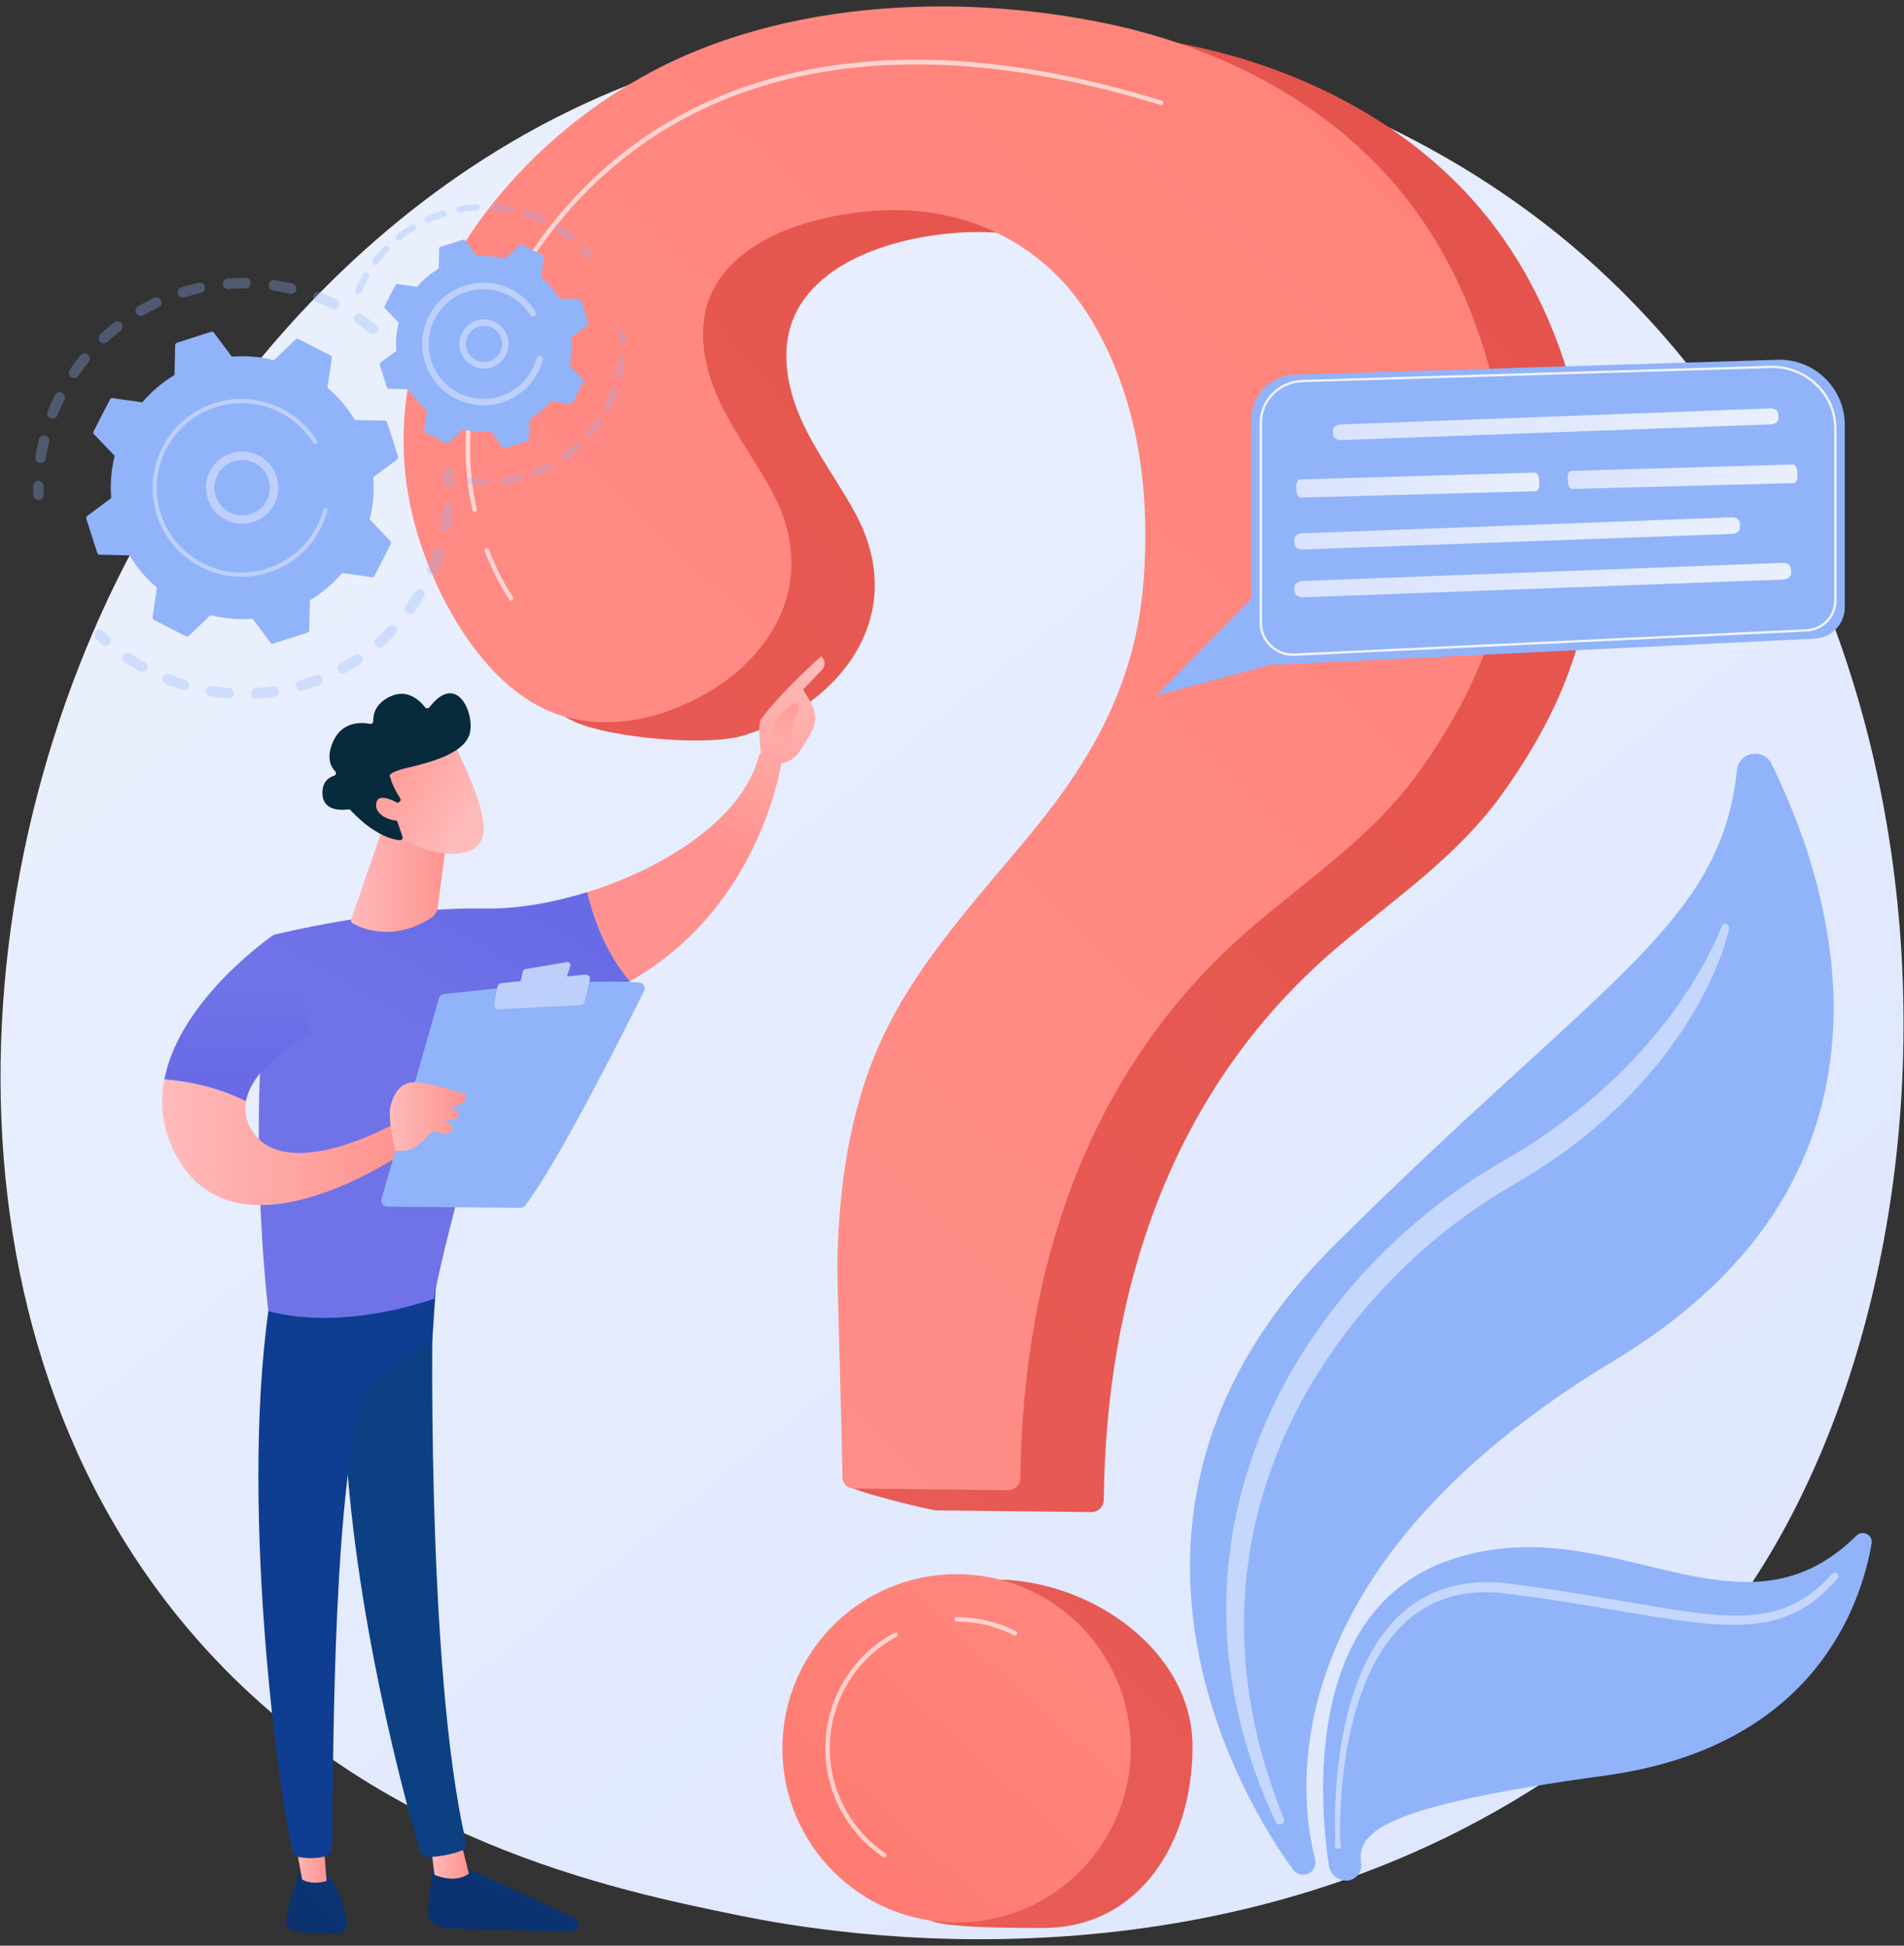 <svg width="229" height="234" viewBox="0 0 229 234" fill="none" xmlns="http://www.w3.org/2000/svg">
<rect x="0" y="0" width="229" height="234" fill="#333333" stroke="none"/>
<g clip-path="url(#clip0_8460_34177)">
<path d="M202.413 200.879C197.714 205.827 193.267 209.018 189.753 211.539C148.453 241.172 99.584 232.534 89.198 230.425C73.861 227.31 44.214 221.289 22.78 196.083C-9.647 157.949 -4.597 97.871 20.555 58.212C25.156 50.958 49.459 10.695 98.855 4.238C128.749 0.331 163.595 8.212 188.83 29.354C241.8 73.732 238.029 163.384 202.413 200.879Z" fill="url(#paint0_linear_8460_34177)"/>
<path d="M156.529 225.457C156.131 225.403 155.775 225.193 155.536 224.871C152.05 220.173 126.703 183.408 160.437 149.802C192.46 117.899 206.976 111.349 208.907 92.604C209.132 90.415 212.092 89.89 213.065 91.863C220.342 106.612 231.679 141.026 194.161 163.615C152.775 188.532 156.167 215.847 158.169 223.609C158.433 224.635 157.579 225.6 156.529 225.457Z" fill="#91B3FA"/>
<path d="M161.665 226.154C160.723 226.026 159.977 225.3 159.832 224.361C158.844 217.968 156.418 194.079 174.017 187.744C193.392 180.77 209.033 198.814 223.275 184.691C224.024 183.948 225.284 184.595 225.105 185.635C223.837 193.013 218.191 210.1 193.072 213.538C166.185 217.219 163.159 220.303 163.702 224.129C163.87 225.309 162.846 226.315 161.665 226.154Z" fill="#91B3FA"/>
<path opacity="0.47" d="M207.971 111.713C207.643 113.104 207.206 114.409 206.685 115.704C206.173 116.998 205.584 118.26 204.942 119.494C203.67 121.972 202.143 124.315 200.472 126.548C197.107 131.002 193.036 134.915 188.549 138.233C186.311 139.882 183.918 141.398 181.553 142.768C179.25 144.103 177.035 145.598 174.912 147.216C170.665 150.452 166.814 154.207 163.413 158.324C156.637 166.565 151.828 176.51 150.245 187.099C149.437 192.381 149.428 197.789 150.155 203.115C150.874 208.448 152.394 213.671 154.399 218.706C154.507 218.974 154.378 219.279 154.109 219.388C153.851 219.492 153.558 219.372 153.439 219.125C151.095 214.149 149.344 208.86 148.374 203.398C147.879 200.669 147.585 197.899 147.502 195.117C147.435 192.336 147.552 189.543 147.903 186.776C148.576 181.235 150.139 175.808 152.39 170.7C154.647 165.588 157.629 160.814 161.113 156.459C164.595 152.098 168.635 148.196 173.052 144.787C175.265 143.087 177.58 141.513 179.995 140.1C182.36 138.743 184.605 137.364 186.779 135.795C191.119 132.695 195.13 129.116 198.58 125.032C200.327 123.008 201.908 120.842 203.354 118.583C204.77 116.32 206.094 113.932 207.047 111.463L207.059 111.431C207.154 111.185 207.431 111.062 207.678 111.157C207.904 111.244 208.026 111.484 207.971 111.713Z" fill="white"/>
<path opacity="0.47" d="M160.549 221.821C160.631 221.589 160.605 221.374 160.598 221.153L160.577 220.494L160.562 219.177C160.564 218.299 160.582 217.422 160.621 216.544C160.699 214.79 160.848 213.038 161.083 211.295C161.562 207.814 162.35 204.344 163.755 201.075C165.145 197.828 167.249 194.726 170.303 192.699C171.824 191.704 173.54 190.995 175.318 190.636C177.095 190.261 178.921 190.205 180.707 190.362C187.706 191.174 194.566 192.516 201.444 193.605C204.87 194.116 208.345 194.572 211.708 194.112C212.544 193.99 213.368 193.807 214.168 193.55C214.96 193.274 215.737 192.95 216.464 192.525C217.927 191.689 219.213 190.548 220.362 189.281L220.366 189.277C220.524 189.102 220.794 189.089 220.968 189.247C221.141 189.404 221.155 189.668 221.004 189.843C219.839 191.184 218.508 192.424 216.953 193.357C216.181 193.832 215.348 194.202 214.498 194.517C213.641 194.814 212.759 195.029 211.87 195.178C208.287 195.703 204.736 195.257 201.271 194.781C197.795 194.287 194.364 193.643 190.92 193.085C187.487 192.526 184.014 191.986 180.595 191.585C178.907 191.422 177.201 191.462 175.556 191.794C173.907 192.112 172.332 192.748 170.922 193.651C168.081 195.46 166.019 198.34 164.619 201.457C163.203 204.589 162.361 207.981 161.828 211.402C161.565 213.117 161.385 214.845 161.276 216.579C161.222 217.446 161.187 218.314 161.17 219.183L161.161 220.485L161.17 221.136C161.175 221.351 161.166 221.573 161.272 221.777C161.372 221.971 161.296 222.21 161.102 222.311C160.908 222.412 160.669 222.336 160.568 222.142C160.516 222.041 160.511 221.928 160.546 221.828L160.549 221.821Z" fill="white"/>
<path d="M123.98 3.413C113.435 3.33 102.798 5.002 93.388 8.907C71.482 17.996 52.891 42.045 60.166 66.611C62.53 74.591 61.289 83.395 69.238 86.862C73.54 88.739 85.253 89.856 89.707 88.377C101.545 84.447 109.325 73.69 102.887 61.762C100.826 57.942 98.157 54.452 96.377 50.493C94.597 46.535 93.785 41.836 95.6 37.892C99.163 30.152 110.999 27.691 118.675 27.923C127.734 28.197 135.943 32.678 140.818 40.365C146.894 49.945 148.433 61.598 147.544 72.718C146.592 84.617 141.575 93.704 134.056 102.833C127.582 110.692 120.453 118.236 116.151 127.464C112.201 135.936 110.91 145.323 110.732 154.591C110.697 156.387 101.763 173.317 101.802 178.489C101.807 179.219 111.934 181.64 112.665 181.648C116.478 181.691 127.277 181.811 131.252 181.856C132.07 181.865 132.743 181.211 132.753 180.394C133.036 155.232 140.775 131.242 160.368 114.343C167.497 108.193 175.174 103.186 180.718 95.425C188.619 84.362 192.517 73.476 191.392 59.823C190.364 47.354 186.259 34.878 178.131 25.203C169.395 14.805 156.609 8.312 143.321 5.509C137.124 4.203 130.57 3.465 123.98 3.413Z" fill="url(#paint1_linear_8460_34177)"/>
<path d="M143.428 210.062C143.428 221.633 137.014 231.87 125.444 231.87C122.944 231.87 114.443 231.893 112.22 231.09C104.154 228.176 104.125 221.979 104.125 212.908C104.125 201.337 108.032 189.957 119.603 189.957C131.174 189.957 143.428 198.491 143.428 210.062Z" fill="url(#paint2_linear_8460_34177)"/>
<path d="M113.956 0.776C103.411 0.693 92.775 2.365 83.364 6.27C61.459 15.359 42.868 39.408 50.143 63.974C52.507 71.954 57.971 81.999 65.921 85.467C70.222 87.343 75.23 87.219 79.684 85.74C91.521 81.81 99.302 71.054 92.864 59.125C90.802 55.305 88.134 51.816 86.353 47.857C84.573 43.898 83.762 39.199 85.577 35.255C89.14 27.515 100.976 25.054 108.651 25.287C117.71 25.561 125.919 30.041 130.794 37.728C136.87 47.309 138.409 58.961 137.52 70.081C136.569 81.981 131.551 91.068 124.032 100.196C117.559 108.055 110.43 115.599 106.127 124.827C102.177 133.299 100.887 142.686 100.708 151.954C100.674 153.751 101.278 172.51 101.317 177.682C101.322 178.413 101.911 179.003 102.641 179.011C106.454 179.054 117.254 179.175 121.229 179.219C122.046 179.228 122.72 178.575 122.729 177.757C123.012 152.595 130.752 128.605 150.344 111.706C157.473 105.557 165.151 100.549 170.694 92.788C178.595 81.726 182.493 70.839 181.368 57.186C180.341 44.717 176.235 32.241 168.107 22.567C159.372 12.168 146.586 5.675 133.297 2.873C127.1 1.566 120.546 0.828 113.956 0.776Z" fill="url(#paint3_linear_8460_34177)"/>
<path d="M115.053 231.222C126.624 231.222 136.004 221.842 136.004 210.271C136.004 198.7 126.624 189.32 115.053 189.32C103.482 189.32 94.102 198.7 94.102 210.271C94.102 221.842 103.482 231.222 115.053 231.222Z" fill="url(#paint4_linear_8460_34177)"/>
<path opacity="0.63" d="M57.081 61.566C56.958 61.566 56.847 61.48 56.819 61.355C55.351 54.726 55.135 44.344 62.446 32.534C69.582 21.008 79.591 13.295 92.196 9.61C105.671 5.672 121.668 6.515 139.746 12.116C139.888 12.16 139.968 12.311 139.923 12.453C139.88 12.595 139.728 12.674 139.587 12.63C104.857 1.869 77.624 9.038 62.903 32.817C55.688 44.474 55.898 54.707 57.344 61.239C57.376 61.384 57.285 61.527 57.14 61.559C57.12 61.564 57.101 61.566 57.081 61.566Z" fill="white"/>
<path opacity="0.63" d="M61.486 72.232C61.403 72.232 61.322 72.194 61.269 72.122C61.205 72.035 59.695 69.949 58.291 66.275C58.238 66.136 58.308 65.981 58.447 65.928C58.584 65.875 58.74 65.944 58.794 66.083C60.17 69.684 61.688 71.784 61.703 71.805C61.791 71.924 61.764 72.093 61.645 72.18C61.597 72.215 61.541 72.232 61.486 72.232Z" fill="white"/>
<path opacity="0.63" d="M122.06 196.692C122.019 196.692 121.978 196.683 121.939 196.663C119.792 195.574 117.474 195.022 115.05 195.022C114.901 195.022 114.781 194.901 114.781 194.753C114.781 194.604 114.901 194.484 115.05 194.484C117.559 194.484 119.959 195.056 122.182 196.183C122.314 196.251 122.367 196.412 122.3 196.545C122.253 196.638 122.158 196.692 122.06 196.692Z" fill="white"/>
<path opacity="0.63" d="M106.376 223.408C106.325 223.408 106.272 223.393 106.226 223.362C101.868 220.417 99.266 215.524 99.266 210.271C99.266 204.448 102.455 199.116 107.589 196.357C107.72 196.286 107.883 196.335 107.953 196.466C108.024 196.597 107.974 196.76 107.844 196.83C102.884 199.496 99.804 204.646 99.804 210.271C99.804 215.345 102.317 220.072 106.527 222.916C106.65 222.999 106.683 223.166 106.599 223.289C106.548 223.366 106.463 223.408 106.376 223.408Z" fill="white"/>
<g opacity="0.3">
<path d="M45.358 39.968C45.138 40.241 44.738 40.283 44.466 40.062C43.937 39.634 43.382 39.223 42.816 38.839C42.529 38.645 42.452 38.258 42.64 37.969C42.642 37.965 42.644 37.962 42.646 37.959C42.843 37.669 43.237 37.593 43.527 37.789C44.123 38.193 44.708 38.626 45.264 39.077C45.519 39.283 45.572 39.646 45.397 39.914C45.385 39.933 45.372 39.951 45.358 39.968ZM39.932 37.161C39.319 36.859 38.687 36.58 38.054 36.331C37.728 36.204 37.567 35.836 37.695 35.51C37.824 35.183 38.19 35.023 38.516 35.151C39.183 35.412 39.848 35.706 40.493 36.024C40.807 36.179 40.936 36.56 40.781 36.874C40.769 36.897 40.757 36.918 40.743 36.939C40.571 37.205 40.223 37.305 39.932 37.161ZM34.872 35.334C34.209 35.175 33.531 35.044 32.856 34.944C32.51 34.892 32.271 34.569 32.322 34.223C32.374 33.877 32.697 33.638 33.043 33.689C33.753 33.795 34.468 33.934 35.166 34.1C35.506 34.181 35.717 34.523 35.636 34.864C35.618 34.937 35.589 35.003 35.55 35.062C35.408 35.281 35.139 35.397 34.872 35.334ZM29.53 34.683C28.847 34.677 28.157 34.701 27.477 34.753C27.128 34.78 26.823 34.519 26.796 34.17C26.769 33.821 27.031 33.516 27.379 33.489C28.095 33.434 28.822 33.409 29.541 33.415C29.891 33.418 30.172 33.704 30.169 34.054C30.168 34.18 30.131 34.296 30.067 34.394C29.953 34.569 29.755 34.685 29.53 34.683ZM24.176 35.239C23.511 35.384 22.843 35.56 22.19 35.762C21.855 35.865 21.5 35.678 21.397 35.343C21.293 35.009 21.481 34.654 21.815 34.551C22.502 34.338 23.205 34.153 23.905 34C24.247 33.925 24.585 34.142 24.66 34.484C24.698 34.656 24.662 34.828 24.572 34.965C24.485 35.1 24.346 35.202 24.176 35.239ZM19.079 36.965C18.462 37.255 17.849 37.574 17.258 37.915C16.955 38.09 16.567 37.986 16.392 37.682C16.217 37.379 16.321 36.992 16.625 36.816C17.246 36.458 17.891 36.121 18.541 35.817C18.858 35.668 19.235 35.805 19.384 36.122C19.481 36.328 19.457 36.559 19.341 36.737C19.279 36.833 19.19 36.913 19.079 36.965ZM4.79 55.677C4.443 55.625 4.205 55.302 4.257 54.956C4.364 54.246 4.504 53.532 4.672 52.833C4.754 52.492 5.096 52.283 5.437 52.365C5.777 52.446 5.986 52.789 5.905 53.129C5.745 53.793 5.613 54.471 5.511 55.145C5.497 55.237 5.464 55.322 5.416 55.395C5.285 55.597 5.043 55.715 4.79 55.677ZM14.494 39.777C13.957 40.196 13.431 40.644 12.932 41.108C12.675 41.346 12.274 41.331 12.036 41.074C11.797 40.818 11.813 40.418 12.069 40.178C12.595 39.69 13.148 39.218 13.714 38.777C13.99 38.562 14.389 38.611 14.604 38.887C14.775 39.106 14.779 39.402 14.636 39.623C14.599 39.68 14.551 39.732 14.494 39.777ZM6.087 50.306C5.761 50.177 5.601 49.809 5.729 49.483C5.993 48.816 6.288 48.151 6.607 47.507C6.762 47.193 7.143 47.066 7.457 47.221C7.771 47.377 7.899 47.757 7.743 48.071C7.44 48.683 7.159 49.314 6.909 49.949C6.893 49.989 6.873 50.027 6.851 50.062C6.69 50.309 6.372 50.418 6.087 50.306ZM10.653 43.542C10.224 44.071 9.811 44.625 9.427 45.189C9.23 45.479 8.836 45.554 8.546 45.357C8.261 45.163 8.184 44.776 8.371 44.487C8.373 44.484 8.376 44.48 8.379 44.476C8.783 43.882 9.217 43.298 9.669 42.742C9.89 42.471 10.289 42.429 10.561 42.65C10.815 42.856 10.868 43.219 10.693 43.487C10.681 43.506 10.668 43.524 10.653 43.542Z" fill="#91B3FA"/>
<path d="M5.155 59.84C5.223 59.736 5.261 59.61 5.256 59.475C5.246 59.149 5.243 58.816 5.245 58.487C5.249 58.137 4.968 57.851 4.617 57.848C4.267 57.844 3.98 58.126 3.978 58.476C3.974 58.822 3.978 59.171 3.989 59.515C4 59.865 4.293 60.14 4.642 60.129C4.858 60.122 5.045 60.008 5.155 59.84Z" fill="#91B3FA"/>
</g>
<g opacity="0.3">
<path d="M13.256 77.393C13.423 77.137 13.383 76.79 13.149 76.578C12.907 76.359 12.665 76.131 12.43 75.901C12.18 75.655 11.779 75.659 11.534 75.909C11.287 76.159 11.292 76.56 11.542 76.805C11.789 77.048 12.043 77.288 12.299 77.519C12.558 77.754 12.959 77.733 13.194 77.474C13.217 77.448 13.238 77.421 13.256 77.393Z" fill="#91B3FA"/>
<path d="M49.818 73.594C49.613 73.878 49.217 73.942 48.932 73.737C48.648 73.532 48.585 73.136 48.79 72.851C49.18 72.311 49.553 71.745 49.903 71.164C50.082 70.865 50.474 70.768 50.774 70.949C51.074 71.13 51.17 71.519 50.989 71.819C50.838 72.071 50.682 72.319 50.523 72.564C50.296 72.913 50.059 73.259 49.818 73.594ZM51.736 69.077C51.414 68.939 51.266 68.566 51.404 68.244C51.67 67.627 51.913 66.992 52.126 66.356C52.236 66.024 52.597 65.845 52.929 65.956C53.261 66.067 53.44 66.427 53.328 66.758C53.105 67.428 52.849 68.096 52.569 68.746C52.554 68.78 52.537 68.812 52.518 68.841C52.353 69.095 52.024 69.201 51.736 69.077ZM47.608 76.25C47.121 76.76 46.605 77.256 46.075 77.725C45.813 77.957 45.412 77.932 45.18 77.67C44.949 77.407 44.973 77.007 45.235 76.775C45.739 76.33 46.229 75.859 46.691 75.374C46.933 75.121 47.334 75.112 47.588 75.353C47.812 75.567 47.845 75.906 47.682 76.157C47.661 76.189 47.636 76.221 47.608 76.25ZM53.458 63.919C53.114 63.855 52.887 63.523 52.952 63.179C53.076 62.52 53.173 61.847 53.24 61.18C53.276 60.831 53.587 60.577 53.935 60.613C54.283 60.648 54.537 60.959 54.502 61.307C54.431 62.01 54.328 62.719 54.198 63.413C54.182 63.497 54.151 63.574 54.107 63.642C53.971 63.851 53.718 63.968 53.458 63.919ZM43.338 79.828C42.75 80.218 42.138 80.589 41.518 80.929C41.212 81.098 40.826 80.986 40.657 80.679C40.489 80.372 40.601 79.987 40.908 79.818C41.497 79.495 42.078 79.143 42.636 78.772C42.927 78.578 43.321 78.657 43.515 78.949C43.659 79.166 43.652 79.44 43.518 79.646C43.472 79.716 43.412 79.779 43.338 79.828ZM38.386 82.383C37.726 82.636 37.048 82.864 36.37 83.061C36.034 83.159 35.682 82.965 35.584 82.629C35.486 82.292 35.68 81.941 36.016 81.843C36.66 81.656 37.304 81.439 37.931 81.199C38.258 81.074 38.625 81.237 38.751 81.564C38.826 81.761 38.797 81.973 38.69 82.137C38.619 82.245 38.515 82.333 38.386 82.383ZM32.994 83.798C32.295 83.901 31.583 83.976 30.879 84.021C30.529 84.043 30.228 83.778 30.206 83.428C30.184 83.078 30.45 82.778 30.799 82.755C31.468 82.713 32.144 82.642 32.809 82.543C33.155 82.492 33.477 82.732 33.529 83.078C33.552 83.237 33.514 83.391 33.433 83.516C33.338 83.663 33.182 83.77 32.994 83.798ZM27.423 84.003C26.718 83.951 26.006 83.868 25.309 83.757C24.963 83.702 24.728 83.377 24.783 83.031C24.838 82.686 25.163 82.45 25.509 82.505C26.171 82.611 26.846 82.689 27.516 82.739C27.866 82.764 28.128 83.068 28.102 83.417C28.094 83.528 28.058 83.629 28.002 83.716C27.88 83.903 27.662 84.021 27.423 84.003ZM21.939 82.978C21.265 82.773 20.59 82.536 19.933 82.273C19.608 82.143 19.45 81.774 19.58 81.449C19.71 81.125 20.079 80.966 20.404 81.096C21.027 81.345 21.669 81.57 22.309 81.766C22.644 81.868 22.833 82.222 22.731 82.557C22.713 82.615 22.688 82.669 22.656 82.718C22.506 82.949 22.216 83.063 21.939 82.978ZM16.82 80.777C16.368 80.521 15.918 80.248 15.483 79.965C15.325 79.863 15.169 79.759 15.015 79.654C14.726 79.456 14.643 79.062 14.848 78.773C15.045 78.483 15.44 78.408 15.729 78.606C15.876 78.706 16.024 78.804 16.174 78.902C16.588 79.171 17.015 79.43 17.445 79.674C17.75 79.846 17.857 80.233 17.685 80.538C17.678 80.549 17.671 80.561 17.664 80.572C17.483 80.85 17.114 80.943 16.82 80.777Z" fill="#91B3FA"/>
<path d="M54.513 58.206C54.581 58.1 54.619 57.973 54.614 57.838C54.602 57.495 54.582 57.146 54.555 56.8C54.528 56.451 54.223 56.19 53.874 56.217C53.525 56.244 53.264 56.549 53.291 56.898C53.316 57.227 53.336 57.558 53.347 57.884C53.36 58.234 53.654 58.507 54.004 58.495C54.218 58.487 54.404 58.373 54.513 58.206Z" fill="#91B3FA"/>
</g>
<path d="M46.558 50.794C46.52 50.673 46.409 50.59 46.283 50.588L42.677 50.508C41.811 49.064 40.708 47.747 39.388 46.623L39.903 43.056C39.921 42.931 39.858 42.808 39.745 42.75L35.899 40.771C35.786 40.713 35.649 40.733 35.558 40.82L32.954 43.312C31.273 42.891 29.56 42.759 27.881 42.894L25.721 40.006C25.646 39.904 25.514 39.862 25.394 39.901L21.274 41.221C21.154 41.26 21.071 41.37 21.068 41.497L20.989 45.102C19.544 45.968 18.228 47.071 17.104 48.391L13.537 47.876C13.411 47.858 13.289 47.922 13.231 48.034L11.251 51.881C11.193 51.993 11.213 52.13 11.3 52.221L13.793 54.825C13.372 56.507 13.239 58.219 13.374 59.898L10.486 62.058C10.385 62.134 10.343 62.265 10.381 62.386L11.701 66.505C11.74 66.626 11.851 66.708 11.977 66.711L15.583 66.79C16.449 68.235 17.552 69.552 18.871 70.676L18.357 74.243C18.339 74.368 18.402 74.491 18.515 74.549L22.361 76.528C22.474 76.586 22.61 76.566 22.702 76.479L25.306 73.987C26.987 74.408 28.7 74.54 30.378 74.405L32.538 77.293C32.614 77.395 32.746 77.437 32.866 77.398L36.986 76.078C37.106 76.039 37.189 75.929 37.192 75.802L37.271 72.197C38.715 71.331 40.032 70.228 41.156 68.908L44.723 69.423C44.848 69.441 44.971 69.377 45.029 69.265L47.009 65.418C47.067 65.306 47.047 65.169 46.959 65.078L44.467 62.474C44.888 60.792 45.02 59.08 44.886 57.401L47.774 55.241C47.875 55.165 47.917 55.034 47.879 54.913L46.558 50.794Z" fill="#91B3FA"/>
<path d="M32.392 61.527C30.806 63.325 28.053 63.499 26.254 61.913C25.383 61.145 24.863 60.083 24.79 58.924C24.717 57.765 25.1 56.647 25.868 55.776C27.454 53.977 30.207 53.804 32.006 55.389C33.642 56.832 33.933 59.241 32.778 61.018C32.664 61.195 32.535 61.365 32.392 61.527ZM25.802 58.861C25.858 59.749 26.257 60.563 26.925 61.152C28.304 62.368 30.415 62.235 31.631 60.856C32.847 59.477 32.714 57.366 31.335 56.15C29.956 54.935 27.845 55.067 26.629 56.446C26.519 56.571 26.419 56.703 26.33 56.84C25.943 57.436 25.757 58.138 25.802 58.861Z" fill="#BDD0FB"/>
<path d="M37.997 64.515C38.195 64.209 38.38 63.892 38.548 63.564C38.602 63.461 38.653 63.357 38.703 63.252C38.949 62.734 39.153 62.198 39.312 61.651C39.314 61.644 39.316 61.637 39.319 61.629C39.325 61.608 39.331 61.587 39.337 61.566C39.348 61.524 39.359 61.483 39.371 61.442C39.4 61.333 39.354 61.221 39.264 61.163C39.242 61.149 39.218 61.138 39.192 61.131C39.056 61.094 38.918 61.175 38.881 61.31C38.694 62.006 38.43 62.686 38.097 63.332C36.446 66.541 33.315 68.502 29.963 68.812C28.098 68.985 26.165 68.646 24.381 67.727C24.067 67.566 23.765 67.391 23.474 67.201C21.514 65.928 20.065 64.035 19.342 61.779C18.512 59.189 18.74 56.43 19.985 54.011C22.557 49.015 28.709 47.045 33.702 49.615C34.01 49.774 34.309 49.947 34.597 50.135C35.847 50.947 36.905 52.024 37.692 53.292C37.712 53.325 37.739 53.351 37.769 53.371C37.849 53.423 37.955 53.427 38.041 53.374C38.16 53.299 38.197 53.144 38.123 53.024C37.297 51.693 36.186 50.562 34.874 49.71C34.571 49.513 34.257 49.331 33.934 49.164C28.692 46.466 22.232 48.538 19.534 53.778C18.227 56.318 17.988 59.214 18.859 61.934C19.618 64.302 21.14 66.289 23.197 67.626C23.502 67.825 23.82 68.009 24.148 68.178C26.688 69.485 29.584 69.725 32.304 68.854C34.672 68.095 36.66 66.572 37.997 64.515Z" fill="#BDD0FB"/>
<g opacity="0.3">
<path d="M71.2 30.879C71.292 30.737 71.284 30.546 71.168 30.411C70.952 30.159 70.725 29.909 70.493 29.67C70.343 29.515 70.095 29.511 69.94 29.661C69.783 29.811 69.78 30.059 69.931 30.215C70.151 30.442 70.367 30.68 70.574 30.921C70.715 31.085 70.962 31.104 71.126 30.963C71.155 30.938 71.18 30.91 71.2 30.879Z" fill="#91B3FA"/>
<path d="M69.012 28.816C68.876 28.984 68.63 29.011 68.462 28.875C68.036 28.533 67.589 28.208 67.131 27.911C67.035 27.848 66.937 27.786 66.838 27.725C66.655 27.611 66.598 27.37 66.712 27.186C66.827 27.017 67.068 26.946 67.252 27.06C67.355 27.124 67.457 27.189 67.558 27.254C68.037 27.566 68.507 27.906 68.953 28.265C69.11 28.392 69.144 28.617 69.036 28.783C69.029 28.794 69.021 28.805 69.012 28.816ZM65.088 26.782C64.487 26.504 63.864 26.26 63.236 26.059C63.03 25.993 62.916 25.773 62.982 25.567C63.048 25.362 63.269 25.247 63.475 25.313C64.133 25.524 64.787 25.779 65.417 26.071C65.613 26.162 65.698 26.394 65.608 26.591C65.6 26.608 65.59 26.625 65.58 26.64C65.476 26.801 65.267 26.864 65.088 26.782ZM61.308 25.571C60.658 25.449 59.994 25.366 59.334 25.326C59.118 25.312 58.954 25.126 58.968 24.91C58.981 24.694 59.166 24.53 59.383 24.544C60.075 24.586 60.771 24.673 61.452 24.801C61.665 24.841 61.805 25.046 61.765 25.258C61.755 25.31 61.736 25.357 61.708 25.399C61.625 25.528 61.468 25.601 61.308 25.571ZM57.345 25.326C56.685 25.367 56.021 25.449 55.372 25.571C55.16 25.611 54.955 25.471 54.915 25.258C54.876 25.046 55.015 24.841 55.228 24.801C55.908 24.674 56.604 24.587 57.297 24.544C57.513 24.531 57.699 24.695 57.712 24.911C57.717 24.998 57.694 25.08 57.65 25.148C57.584 25.249 57.474 25.318 57.345 25.326ZM53.443 26.056C52.813 26.256 52.189 26.497 51.589 26.772C51.393 26.863 51.16 26.776 51.07 26.579C50.98 26.383 51.066 26.15 51.263 26.06C51.892 25.772 52.546 25.519 53.206 25.309C53.412 25.244 53.633 25.358 53.698 25.564C53.735 25.68 53.715 25.801 53.653 25.896C53.605 25.969 53.533 26.027 53.443 26.056ZM49.837 27.71C49.275 28.058 48.729 28.443 48.215 28.857C48.047 28.992 47.8 28.966 47.664 28.797C47.529 28.629 47.556 28.383 47.724 28.247C48.263 27.813 48.836 27.408 49.425 27.044C49.609 26.931 49.851 26.988 49.964 27.171C50.047 27.305 50.039 27.468 49.959 27.591C49.929 27.638 49.888 27.679 49.837 27.71ZM46.746 30.196C46.287 30.669 45.853 31.177 45.454 31.707C45.323 31.88 45.078 31.914 44.905 31.784C44.733 31.654 44.701 31.41 44.828 31.235C45.247 30.68 45.702 30.148 46.183 29.651C46.334 29.496 46.582 29.492 46.737 29.642C46.874 29.775 46.893 29.983 46.793 30.137C46.779 30.158 46.764 30.177 46.746 30.196ZM42.958 35.354C42.758 35.27 42.666 35.041 42.75 34.841C42.983 34.29 43.251 33.742 43.544 33.214C43.588 33.133 43.634 33.054 43.679 32.974C43.781 32.785 44.027 32.723 44.214 32.832C44.402 32.94 44.465 33.179 44.357 33.367C44.314 33.441 44.272 33.516 44.23 33.593C43.949 34.098 43.693 34.621 43.471 35.147C43.462 35.168 43.451 35.189 43.438 35.208C43.337 35.364 43.135 35.429 42.958 35.354Z" fill="#91B3FA"/>
</g>
<g opacity="0.3">
<path d="M72.379 50.837C71.999 51.405 71.582 51.954 71.139 52.47C70.998 52.633 70.75 52.652 70.586 52.511C70.422 52.37 70.406 52.123 70.545 51.959C70.968 51.467 71.366 50.943 71.728 50.402C71.848 50.222 72.091 50.174 72.271 50.294C72.449 50.413 72.498 50.654 72.382 50.833L72.379 50.837ZM72.888 49.239C72.695 49.141 72.618 48.905 72.715 48.713C73.01 48.132 73.272 47.528 73.494 46.917C73.568 46.716 73.793 46.609 73.996 46.684C74.199 46.758 74.304 46.982 74.23 47.185C73.997 47.826 73.722 48.459 73.414 49.067C73.407 49.08 73.4 49.092 73.393 49.103C73.285 49.269 73.068 49.33 72.888 49.239ZM69.708 53.94C69.203 54.4 68.665 54.832 68.11 55.225C67.933 55.35 67.689 55.308 67.564 55.132C67.439 54.955 67.481 54.712 67.657 54.586C68.187 54.211 68.699 53.798 69.182 53.361C69.342 53.215 69.59 53.227 69.735 53.387C69.857 53.522 69.868 53.718 69.774 53.864C69.756 53.891 69.734 53.917 69.708 53.94ZM74.343 45.512C74.132 45.463 74.001 45.253 74.049 45.042C74.195 44.408 74.304 43.759 74.371 43.113C74.394 42.898 74.587 42.742 74.801 42.764C75.016 42.786 75.173 42.979 75.15 43.194C75.079 43.872 74.966 44.553 74.812 45.218C74.802 45.264 74.783 45.306 74.759 45.343C74.672 45.477 74.507 45.55 74.343 45.512ZM66.368 56.305C65.769 56.629 65.143 56.918 64.508 57.167C64.307 57.246 64.08 57.147 64.001 56.945C63.922 56.744 64.021 56.517 64.222 56.438C64.828 56.201 65.425 55.924 65.996 55.615C66.187 55.513 66.424 55.584 66.527 55.775C66.597 55.905 66.586 56.058 66.51 56.174C66.476 56.227 66.428 56.273 66.368 56.305ZM62.558 57.8C61.897 57.97 61.22 58.102 60.545 58.192C60.331 58.221 60.134 58.07 60.105 57.856C60.077 57.642 60.227 57.444 60.442 57.416C61.085 57.33 61.731 57.204 62.362 57.041C62.572 56.987 62.785 57.113 62.839 57.322C62.868 57.433 62.846 57.545 62.788 57.634C62.737 57.713 62.657 57.774 62.558 57.8ZM58.499 58.339C57.816 58.347 57.126 58.312 56.45 58.237C56.235 58.213 56.08 58.02 56.104 57.805C56.128 57.59 56.322 57.435 56.536 57.459C57.181 57.531 57.839 57.563 58.49 57.556C58.706 57.553 58.884 57.727 58.886 57.943C58.887 58.023 58.864 58.098 58.823 58.16C58.754 58.267 58.635 58.337 58.499 58.339Z" fill="#91B3FA"/>
<path d="M75.173 41.347C75.214 41.284 75.237 41.208 75.236 41.127C75.23 40.792 75.214 40.456 75.188 40.127C75.171 39.911 74.983 39.75 74.767 39.767C74.552 39.784 74.391 39.972 74.407 40.188C74.431 40.501 74.447 40.822 74.453 41.142C74.457 41.358 74.636 41.53 74.852 41.526C74.987 41.523 75.105 41.453 75.173 41.347Z" fill="#91B3FA"/>
</g>
<path d="M69.874 36.107C69.848 36.026 69.774 35.971 69.689 35.969L67.276 35.916C66.697 34.95 65.959 34.069 65.076 33.317L65.42 30.929C65.432 30.846 65.39 30.764 65.314 30.725L62.741 29.4C62.665 29.361 62.574 29.375 62.513 29.433L60.771 31.101C59.645 30.819 58.499 30.731 57.376 30.821L55.931 28.888C55.88 28.82 55.792 28.792 55.711 28.818L52.955 29.701C52.874 29.727 52.819 29.801 52.817 29.886L52.764 32.299C51.797 32.878 50.916 33.616 50.164 34.499L47.777 34.155C47.693 34.143 47.611 34.185 47.572 34.26L46.248 36.834C46.209 36.91 46.222 37.001 46.281 37.062L47.948 38.805C47.667 39.93 47.578 41.076 47.669 42.199L45.736 43.644C45.668 43.695 45.64 43.783 45.666 43.864L46.549 46.62C46.575 46.701 46.649 46.756 46.733 46.758L49.146 46.811C49.726 47.778 50.464 48.659 51.347 49.411L51.003 51.798C50.99 51.882 51.033 51.964 51.108 52.003L53.682 53.327C53.757 53.366 53.849 53.353 53.91 53.294L55.652 51.627C56.777 51.908 57.923 51.997 59.047 51.907L60.492 53.839C60.543 53.907 60.631 53.935 60.712 53.909L63.468 53.026C63.548 53 63.604 52.926 63.606 52.842L63.659 50.429C64.625 49.849 65.506 49.111 66.258 48.228L68.645 48.572C68.729 48.585 68.811 48.542 68.85 48.467L70.175 45.893C70.213 45.818 70.2 45.726 70.142 45.665L68.474 43.923C68.756 42.798 68.844 41.652 68.754 40.528L70.687 39.083C70.754 39.032 70.783 38.944 70.757 38.864L69.874 36.107Z" fill="#91B3FA"/>
<path d="M60.432 43.322C59.909 43.916 59.186 44.27 58.396 44.319C57.607 44.369 56.845 44.108 56.252 43.585C55.026 42.505 54.909 40.633 55.989 39.404C57.069 38.179 58.944 38.061 60.169 39.141C60.763 39.664 61.117 40.387 61.166 41.177C61.207 41.819 61.042 42.442 60.698 42.972C60.619 43.094 60.53 43.211 60.432 43.322ZM56.769 42.997C57.206 43.382 57.766 43.574 58.347 43.538C58.928 43.501 59.46 43.24 59.845 42.804C60.229 42.367 60.421 41.807 60.385 41.226C60.349 40.645 60.088 40.114 59.651 39.729C58.75 38.934 57.371 39.021 56.576 39.922C56.504 40.003 56.44 40.088 56.383 40.177C55.804 41.067 55.95 42.275 56.769 42.997Z" fill="#BDD0FB"/>
<path d="M64.337 45.401C64.472 45.193 64.597 44.977 64.713 44.752C64.943 44.306 65.128 43.835 65.263 43.353C65.268 43.331 65.274 43.31 65.28 43.288C65.326 43.12 65.254 42.948 65.116 42.858C65.082 42.836 65.045 42.819 65.004 42.808C64.795 42.752 64.581 42.876 64.524 43.084C64.403 43.536 64.232 43.976 64.017 44.393C64.005 44.416 63.993 44.439 63.981 44.462C63.463 45.445 62.72 46.261 61.82 46.861C61.331 47.187 60.795 47.448 60.223 47.637C60.218 47.639 60.213 47.64 60.209 47.642C60.194 47.646 60.18 47.651 60.166 47.656C58.489 48.193 56.703 48.045 55.137 47.239C54.934 47.135 54.738 47.021 54.55 46.899C53.281 46.074 52.343 44.849 51.875 43.388C51.337 41.711 51.486 39.925 52.291 38.359C53.097 36.795 54.465 35.635 56.142 35.097C57.819 34.56 59.605 34.708 61.172 35.514C61.371 35.616 61.564 35.729 61.751 35.85C62.56 36.376 63.245 37.073 63.754 37.894C63.786 37.944 63.826 37.985 63.873 38.016C63.996 38.096 64.16 38.103 64.293 38.02C64.477 37.906 64.534 37.665 64.419 37.481C63.85 36.562 63.083 35.782 62.178 35.194C61.969 35.058 61.753 34.932 61.53 34.817C59.778 33.916 57.779 33.75 55.903 34.352C54.027 34.953 52.496 36.247 51.595 38.001C50.693 39.753 50.528 41.751 51.129 43.627C51.653 45.261 52.703 46.632 54.122 47.554C54.332 47.691 54.551 47.819 54.778 47.935C58.17 49.681 62.301 48.533 64.337 45.401Z" fill="#BDD0FB"/>
<path d="M150.504 71.984L139.117 83.633L152.777 79.984L150.504 71.984Z" fill="#91B3FA"/>
<path d="M218.268 76.808L153.562 79.948C151.9 80.029 150.508 78.703 150.508 77.04V50.419C150.508 47.526 152.806 45.156 155.698 45.066L214.016 43.262C218.358 43.262 221.879 46.782 221.879 51.125V73.017C221.879 75.042 220.29 76.71 218.268 76.808Z" fill="#91B3FA"/>
<path opacity="0.85" d="M155.495 78.877C154.463 78.877 153.492 78.489 152.74 77.771C151.94 77.009 151.5 75.981 151.5 74.876V50.884C151.5 48.056 153.767 45.773 156.661 45.686L213.125 43.98C217.405 43.98 220.883 47.376 220.883 51.55V72.235C220.883 74.226 219.289 75.861 217.253 75.957L155.69 78.873C155.625 78.876 155.56 78.877 155.495 78.877ZM213.129 44.261L156.669 45.966C153.928 46.049 151.781 48.209 151.781 50.884V74.876C151.781 75.903 152.19 76.859 152.933 77.568C153.676 78.277 154.65 78.642 155.677 78.592L217.24 75.676C219.126 75.587 220.603 74.076 220.603 72.235V51.55C220.603 47.531 217.25 44.261 213.129 44.261Z" fill="white"/>
<path d="M212.945 49.114L161.204 51.05C160.696 51.07 160.296 51.406 160.313 51.801L160.333 52.256C160.349 52.646 160.768 52.946 161.271 52.928L213.013 51.038C213.522 51.02 213.922 50.683 213.906 50.288L213.884 49.786C213.868 49.395 213.448 49.095 212.945 49.114Z" fill="url(#paint5_linear_8460_34177)"/>
<path d="M208.311 62.216L156.57 64.142C156.062 64.161 155.662 64.509 155.68 64.918L155.7 65.389C155.717 65.794 156.137 66.105 156.639 66.087L208.382 64.209C208.891 64.19 209.291 63.842 209.273 63.433L209.251 62.913C209.234 62.508 208.814 62.197 208.311 62.216Z" fill="url(#paint6_linear_8460_34177)"/>
<path d="M214.355 67.692L156.676 69.87C156.109 69.892 155.663 70.245 155.68 70.658L155.701 71.133C155.718 71.542 156.184 71.854 156.745 71.834L214.426 69.705C214.993 69.684 215.441 69.33 215.423 68.917L215.401 68.392C215.383 67.984 214.916 67.671 214.355 67.692Z" fill="url(#paint7_linear_8460_34177)"/>
<path d="M184.57 56.836L156.369 57.658C156.092 57.666 155.885 58.046 155.908 58.505L155.934 59.034C155.957 59.488 156.196 59.848 156.47 59.84L184.673 59.073C184.95 59.065 185.158 58.685 185.135 58.226L185.106 57.642C185.084 57.188 184.844 56.828 184.57 56.836Z" fill="url(#paint8_linear_8460_34177)"/>
<path d="M215.645 55.863L188.99 56.627C188.728 56.635 188.534 57.015 188.557 57.473L188.583 58.002C188.606 58.456 188.833 58.816 189.092 58.809L215.75 58.1C216.012 58.093 216.206 57.713 216.184 57.254L216.155 56.671C216.132 56.217 215.905 55.856 215.645 55.863Z" fill="url(#paint9_linear_8460_34177)"/>
<path d="M52.256 223.633C52.256 223.633 51.722 226.652 51.461 229.641C51.359 230.809 52.259 231.823 53.431 231.872C57.411 232.038 65.925 232.36 68.98 232.224C69.439 232.203 69.74 231.733 69.57 231.306C69.427 230.948 69.153 230.659 68.803 230.498L54.739 224.034L52.256 223.633Z" fill="url(#paint10_linear_8460_34177)"/>
<path d="M51.82 221.859L52.249 225.47C52.249 225.47 54.712 226.617 56.395 225.326L55.375 221.301L51.82 221.859Z" fill="url(#paint11_linear_8460_34177)"/>
<path d="M52.146 153.959C51.961 154.902 51.153 201.024 56.083 221.693C56.163 222.031 55.992 222.378 55.671 222.51C54.915 222.818 53.432 223.266 51.656 223.326C51.106 223.344 50.612 222.986 50.457 222.458C49.048 217.663 42.295 193.636 41.414 170.683C40.43 145.037 41.414 169.81 41.414 169.81L41.991 153.957L52.146 153.959Z" fill="url(#paint12_linear_8460_34177)"/>
<path d="M36.08 225.207C36.08 225.207 35.23 226.731 34.408 230.782C34.26 231.513 34.771 232.213 35.514 232.286C36.828 232.415 38.852 232.582 40.472 232.571C41.219 232.565 41.803 231.915 41.713 231.173C41.533 229.695 40.974 227.269 39.246 225.378L36.08 225.207Z" fill="url(#paint13_linear_8460_34177)"/>
<path d="M35.336 220.564L36.337 226.026C36.337 226.026 37.327 226.763 39.286 226.229L38.808 220.352L35.336 220.564Z" fill="url(#paint14_linear_8460_34177)"/>
<path d="M32.63 155.373C28.598 179.708 33.505 215.518 35.16 222.527C35.261 222.956 35.608 223.285 36.042 223.357C36.781 223.48 37.997 223.579 39.196 223.231C39.609 223.111 39.9 222.739 39.916 222.309C40.138 216.642 39.739 181.855 43.496 168.107C43.686 167.41 44.112 166.803 44.7 166.384L51.993 161.2L52.552 152.82L32.63 155.373Z" fill="url(#paint15_linear_8460_34177)"/>
<path d="M58.324 109.265C46.24 109.065 32.907 112.438 32.907 112.438C29.305 133.455 32.277 157.696 32.277 157.696C41.632 160.15 52.185 156.196 52.185 156.196C53.74 147.412 60.995 122.689 60.995 122.689C66.899 121.956 71.763 120.253 75.768 118.001C72.713 114.459 71.272 109.953 70.647 107.289C66.375 108.617 62.051 109.326 58.324 109.265Z" fill="url(#paint16_linear_8460_34177)"/>
<path d="M94.019 91.467C92.832 90.033 91.329 90.711 91.329 90.711C89.551 98.223 80.227 104.313 70.648 107.29C71.274 109.954 72.714 114.46 75.769 118.002C91.666 109.063 94.019 91.467 94.019 91.467Z" fill="url(#paint17_linear_8460_34177)"/>
<path d="M93.729 91.833C93.854 92.228 92.415 92.83 91.568 91.215C91.539 90.441 91.068 87.125 91.531 86.494C93.994 83.136 98.769 78.926 98.769 78.926C99.577 79.723 98.912 80.505 98.912 80.505L96.595 82.919C97.08 83.794 97.671 84.533 97.948 85.593C98.157 86.395 98.029 87.252 97.624 87.982C97.217 88.714 96.662 89.667 96.138 90.412C95.145 91.823 93.729 91.833 93.729 91.833Z" fill="url(#paint18_linear_8460_34177)"/>
<path d="M95.579 84.484L93.467 86.273L92.805 88.055L94.687 90.143C94.687 90.143 95.32 86.608 95.79 85.843C96.261 85.077 96.017 84.707 95.579 84.484Z" fill="url(#paint19_linear_8460_34177)"/>
<path d="M37.544 124.139L32.909 112.438C32.909 112.438 21.622 120.106 19.766 129.83C21.898 129.987 25.779 130.542 29.578 132.46C30.412 127.868 37.544 124.139 37.544 124.139Z" fill="url(#paint20_linear_8460_34177)"/>
<path d="M47.407 135.15C47.407 135.15 34.734 142.312 30.458 136.197C29.57 134.927 29.358 133.665 29.577 132.462C25.779 130.544 21.898 129.989 19.765 129.832C19.205 132.763 19.501 135.881 21.224 139.032C28.714 152.733 49.084 138.275 49.084 138.275L47.407 135.15Z" fill="url(#paint21_linear_8460_34177)"/>
<path d="M45.879 144.21L52.795 120.058C52.874 119.784 53.108 119.584 53.391 119.551C54.644 119.405 58.275 118.994 62.467 118.64C67.517 118.212 73.381 117.866 76.886 118.161C77.384 118.203 77.685 118.73 77.463 119.178C75.47 123.209 67.274 139.609 63.169 144.981C63.033 145.159 62.823 145.263 62.599 145.261L46.552 145.112C46.085 145.107 45.751 144.659 45.879 144.21Z" fill="#91B3FA"/>
<path d="M63.187 116.544L68.201 115.708C68.468 115.664 68.687 115.919 68.602 116.176L68.105 117.68C68.062 117.811 67.948 117.906 67.811 117.924L62.986 118.568C62.737 118.602 62.531 118.375 62.588 118.13L62.895 116.817C62.928 116.675 63.043 116.567 63.187 116.544Z" fill="#BDD0FB"/>
<path d="M59.431 120.791L59.844 118.639C59.886 118.423 60.064 118.26 60.282 118.238L70.41 117.21C70.751 117.175 71.024 117.488 70.944 117.821L70.3 120.502C70.248 120.717 70.062 120.872 69.841 120.883L59.944 121.381C59.622 121.397 59.37 121.107 59.431 120.791Z" fill="#BDD0FB"/>
<path d="M47.55 138.375C47.55 138.375 46.587 134.414 46.975 133.008C47.364 131.603 48.117 129.796 50.626 130.197C53.136 130.599 56.097 131.656 56.097 131.656C56.097 131.656 55.947 133.487 54.04 132.896L55.223 133.811C55.223 133.811 55.054 135.277 53.442 134.494L54.542 135.708C54.542 135.708 53.851 136.912 52.665 136.14C51.48 135.367 50.912 138.852 47.55 138.375Z" fill="url(#paint22_linear_8460_34177)"/>
<path d="M46.078 99.457L42.233 110.576C42.17 110.76 42.245 110.964 42.416 111.058C43.464 111.638 47.24 113.313 51.79 110.428C52.264 110.127 52.587 109.637 52.659 109.08L53.904 99.457H46.078Z" fill="url(#paint23_linear_8460_34177)"/>
<path d="M54.449 89.16C54.449 89.16 58.671 97.108 58.13 100.318C57.589 103.528 52.356 103.298 47.787 100.69L44.594 92.109L54.449 89.16Z" fill="url(#paint24_linear_8460_34177)"/>
<path d="M47.984 96.474C48.17 96.392 48.238 96.165 48.127 95.995C47.789 95.478 47.155 94.424 46.952 93.501C46.952 93.501 46.194 93.014 48.884 92.371C51.575 91.726 55.588 90.727 56.431 88.436C57.254 86.203 55.093 80.587 51.646 85.062C51.515 85.232 51.258 85.236 51.127 85.066C50.562 84.33 49.076 82.804 47.013 83.729C45.083 84.595 44.866 86.01 44.892 86.723C44.9 86.932 44.713 87.095 44.507 87.056C43.531 86.87 41.189 86.71 40.096 89.112C39.195 91.091 39.781 92.211 40.313 92.759C40.486 92.937 40.41 93.229 40.174 93.301C39.532 93.498 38.704 94.042 38.787 95.544C38.902 97.622 41.224 97.438 41.885 97.344C41.994 97.328 42.103 97.366 42.176 97.447C42.743 98.074 45.298 100.738 48.063 101.06C48.302 101.087 48.488 100.851 48.41 100.623L47.213 97.145C47.157 96.983 47.235 96.806 47.391 96.737L47.984 96.474Z" fill="#072A3D"/>
<path d="M48.472 96.967C48.472 96.967 45.466 94.904 45.246 96.641C45.026 98.378 47.953 99.157 49.403 98.509L48.472 96.967Z" fill="url(#paint25_linear_8460_34177)"/>
</g>
<defs>
<linearGradient id="paint0_linear_8460_34177" x1="258.704" y1="301.094" x2="54.09" y2="46.977" gradientUnits="userSpaceOnUse">
<stop stop-color="#DAE3FE"/>
<stop offset="1" stop-color="#E9EFFD"/>
</linearGradient>
<linearGradient id="paint1_linear_8460_34177" x1="406.267" y1="-156.819" x2="-21.332" y2="207.65" gradientUnits="userSpaceOnUse">
<stop stop-color="#E1473D"/>
<stop offset="1" stop-color="#E9605A"/>
</linearGradient>
<linearGradient id="paint2_linear_8460_34177" x1="468.636" y1="-83.651" x2="41.037" y2="280.818" gradientUnits="userSpaceOnUse">
<stop stop-color="#E1473D"/>
<stop offset="1" stop-color="#E9605A"/>
</linearGradient>
<linearGradient id="paint3_linear_8460_34177" x1="7.081" y1="190.112" x2="378.283" y2="-202.976" gradientUnits="userSpaceOnUse">
<stop stop-color="#FF928E"/>
<stop offset="1" stop-color="#FE7062"/>
</linearGradient>
<linearGradient id="paint4_linear_8460_34177" x1="158.032" y1="162.779" x2="73.872" y2="255.776" gradientUnits="userSpaceOnUse">
<stop stop-color="#FF928E"/>
<stop offset="1" stop-color="#FE7062"/>
</linearGradient>
<linearGradient id="paint5_linear_8460_34177" x1="160.313" y1="51.021" x2="213.906" y2="51.021" gradientUnits="userSpaceOnUse">
<stop stop-color="#DAE3FE"/>
<stop offset="1" stop-color="#E9EFFD"/>
</linearGradient>
<linearGradient id="paint6_linear_8460_34177" x1="155.679" y1="64.151" x2="209.274" y2="64.151" gradientUnits="userSpaceOnUse">
<stop stop-color="#DAE3FE"/>
<stop offset="1" stop-color="#E9EFFD"/>
</linearGradient>
<linearGradient id="paint7_linear_8460_34177" x1="155.68" y1="69.763" x2="215.424" y2="69.763" gradientUnits="userSpaceOnUse">
<stop stop-color="#DAE3FE"/>
<stop offset="1" stop-color="#E9EFFD"/>
</linearGradient>
<linearGradient id="paint8_linear_8460_34177" x1="155.906" y1="58.338" x2="185.137" y2="58.338" gradientUnits="userSpaceOnUse">
<stop stop-color="#DAE3FE"/>
<stop offset="1" stop-color="#E9EFFD"/>
</linearGradient>
<linearGradient id="paint9_linear_8460_34177" x1="188.555" y1="57.336" x2="216.185" y2="57.336" gradientUnits="userSpaceOnUse">
<stop stop-color="#DAE3FE"/>
<stop offset="1" stop-color="#E9EFFD"/>
</linearGradient>
<linearGradient id="paint10_linear_8460_34177" x1="107.936" y1="204.801" x2="63.12" y2="306.494" gradientUnits="userSpaceOnUse">
<stop stop-color="#0F3B80"/>
<stop offset="1" stop-color="#042658"/>
</linearGradient>
<linearGradient id="paint11_linear_8460_34177" x1="51.82" y1="223.62" x2="56.395" y2="223.62" gradientUnits="userSpaceOnUse">
<stop stop-color="#FEBBBA"/>
<stop offset="1" stop-color="#FF928E"/>
</linearGradient>
<linearGradient id="paint12_linear_8460_34177" x1="-1529.05" y1="2701.7" x2="-1488.59" y2="2669.34" gradientUnits="userSpaceOnUse">
<stop stop-color="#0F3D91"/>
<stop offset="1" stop-color="#0D4083"/>
</linearGradient>
<linearGradient id="paint13_linear_8460_34177" x1="57.203" y1="209.126" x2="5.481" y2="264.653" gradientUnits="userSpaceOnUse">
<stop stop-color="#0F3B80"/>
<stop offset="1" stop-color="#042658"/>
</linearGradient>
<linearGradient id="paint14_linear_8460_34177" x1="35.336" y1="223.388" x2="39.286" y2="223.388" gradientUnits="userSpaceOnUse">
<stop stop-color="#FEBBBA"/>
<stop offset="1" stop-color="#FF928E"/>
</linearGradient>
<linearGradient id="paint15_linear_8460_34177" x1="-2197.83" y1="2747.62" x2="-2155.85" y2="2700.8" gradientUnits="userSpaceOnUse">
<stop stop-color="#0D4083"/>
<stop offset="1" stop-color="#0F3D91"/>
</linearGradient>
<linearGradient id="paint16_linear_8460_34177" x1="49.289" y1="123.918" x2="119.152" y2="3.55" gradientUnits="userSpaceOnUse">
<stop stop-color="#7072E7"/>
<stop offset="1" stop-color="#4042E2"/>
</linearGradient>
<linearGradient id="paint17_linear_8460_34177" x1="90.415" y1="77.047" x2="82.344" y2="100.108" gradientUnits="userSpaceOnUse">
<stop stop-color="#FEBBBA"/>
<stop offset="1" stop-color="#FF928E"/>
</linearGradient>
<linearGradient id="paint18_linear_8460_34177" x1="97.312" y1="79.464" x2="89.241" y2="102.524" gradientUnits="userSpaceOnUse">
<stop stop-color="#FEBBBA"/>
<stop offset="1" stop-color="#FF928E"/>
</linearGradient>
<linearGradient id="paint19_linear_8460_34177" x1="91.109" y1="94.196" x2="97.189" y2="81.932" gradientUnits="userSpaceOnUse">
<stop stop-color="#FEBBBA"/>
<stop offset="1" stop-color="#FF928E"/>
</linearGradient>
<linearGradient id="paint20_linear_8460_34177" x1="26.999" y1="118.939" x2="27.655" y2="190.989" gradientUnits="userSpaceOnUse">
<stop stop-color="#7072E7"/>
<stop offset="1" stop-color="#4042E2"/>
</linearGradient>
<linearGradient id="paint21_linear_8460_34177" x1="19.508" y1="137.381" x2="49.084" y2="137.381" gradientUnits="userSpaceOnUse">
<stop stop-color="#FEBBBA"/>
<stop offset="1" stop-color="#FF928E"/>
</linearGradient>
<linearGradient id="paint22_linear_8460_34177" x1="46.883" y1="134.28" x2="56.097" y2="134.28" gradientUnits="userSpaceOnUse">
<stop stop-color="#FEBBBA"/>
<stop offset="1" stop-color="#FF928E"/>
</linearGradient>
<linearGradient id="paint23_linear_8460_34177" x1="42.211" y1="105.763" x2="53.904" y2="105.763" gradientUnits="userSpaceOnUse">
<stop stop-color="#FEBBBA"/>
<stop offset="1" stop-color="#FF928E"/>
</linearGradient>
<linearGradient id="paint24_linear_8460_34177" x1="56.69" y1="98.324" x2="43.833" y2="90.482" gradientUnits="userSpaceOnUse">
<stop stop-color="#FEBBBA"/>
<stop offset="1" stop-color="#FF928E"/>
</linearGradient>
<linearGradient id="paint25_linear_8460_34177" x1="53.315" y1="101.245" x2="41.748" y2="94.19" gradientUnits="userSpaceOnUse">
<stop stop-color="#FEBBBA"/>
<stop offset="1" stop-color="#FF928E"/>
</linearGradient>
<clipPath id="clip0_8460_34177">
<rect width="228.881" height="232.453" fill="white" transform="translate(0.062 0.773)"/>
</clipPath>
</defs>
</svg>
